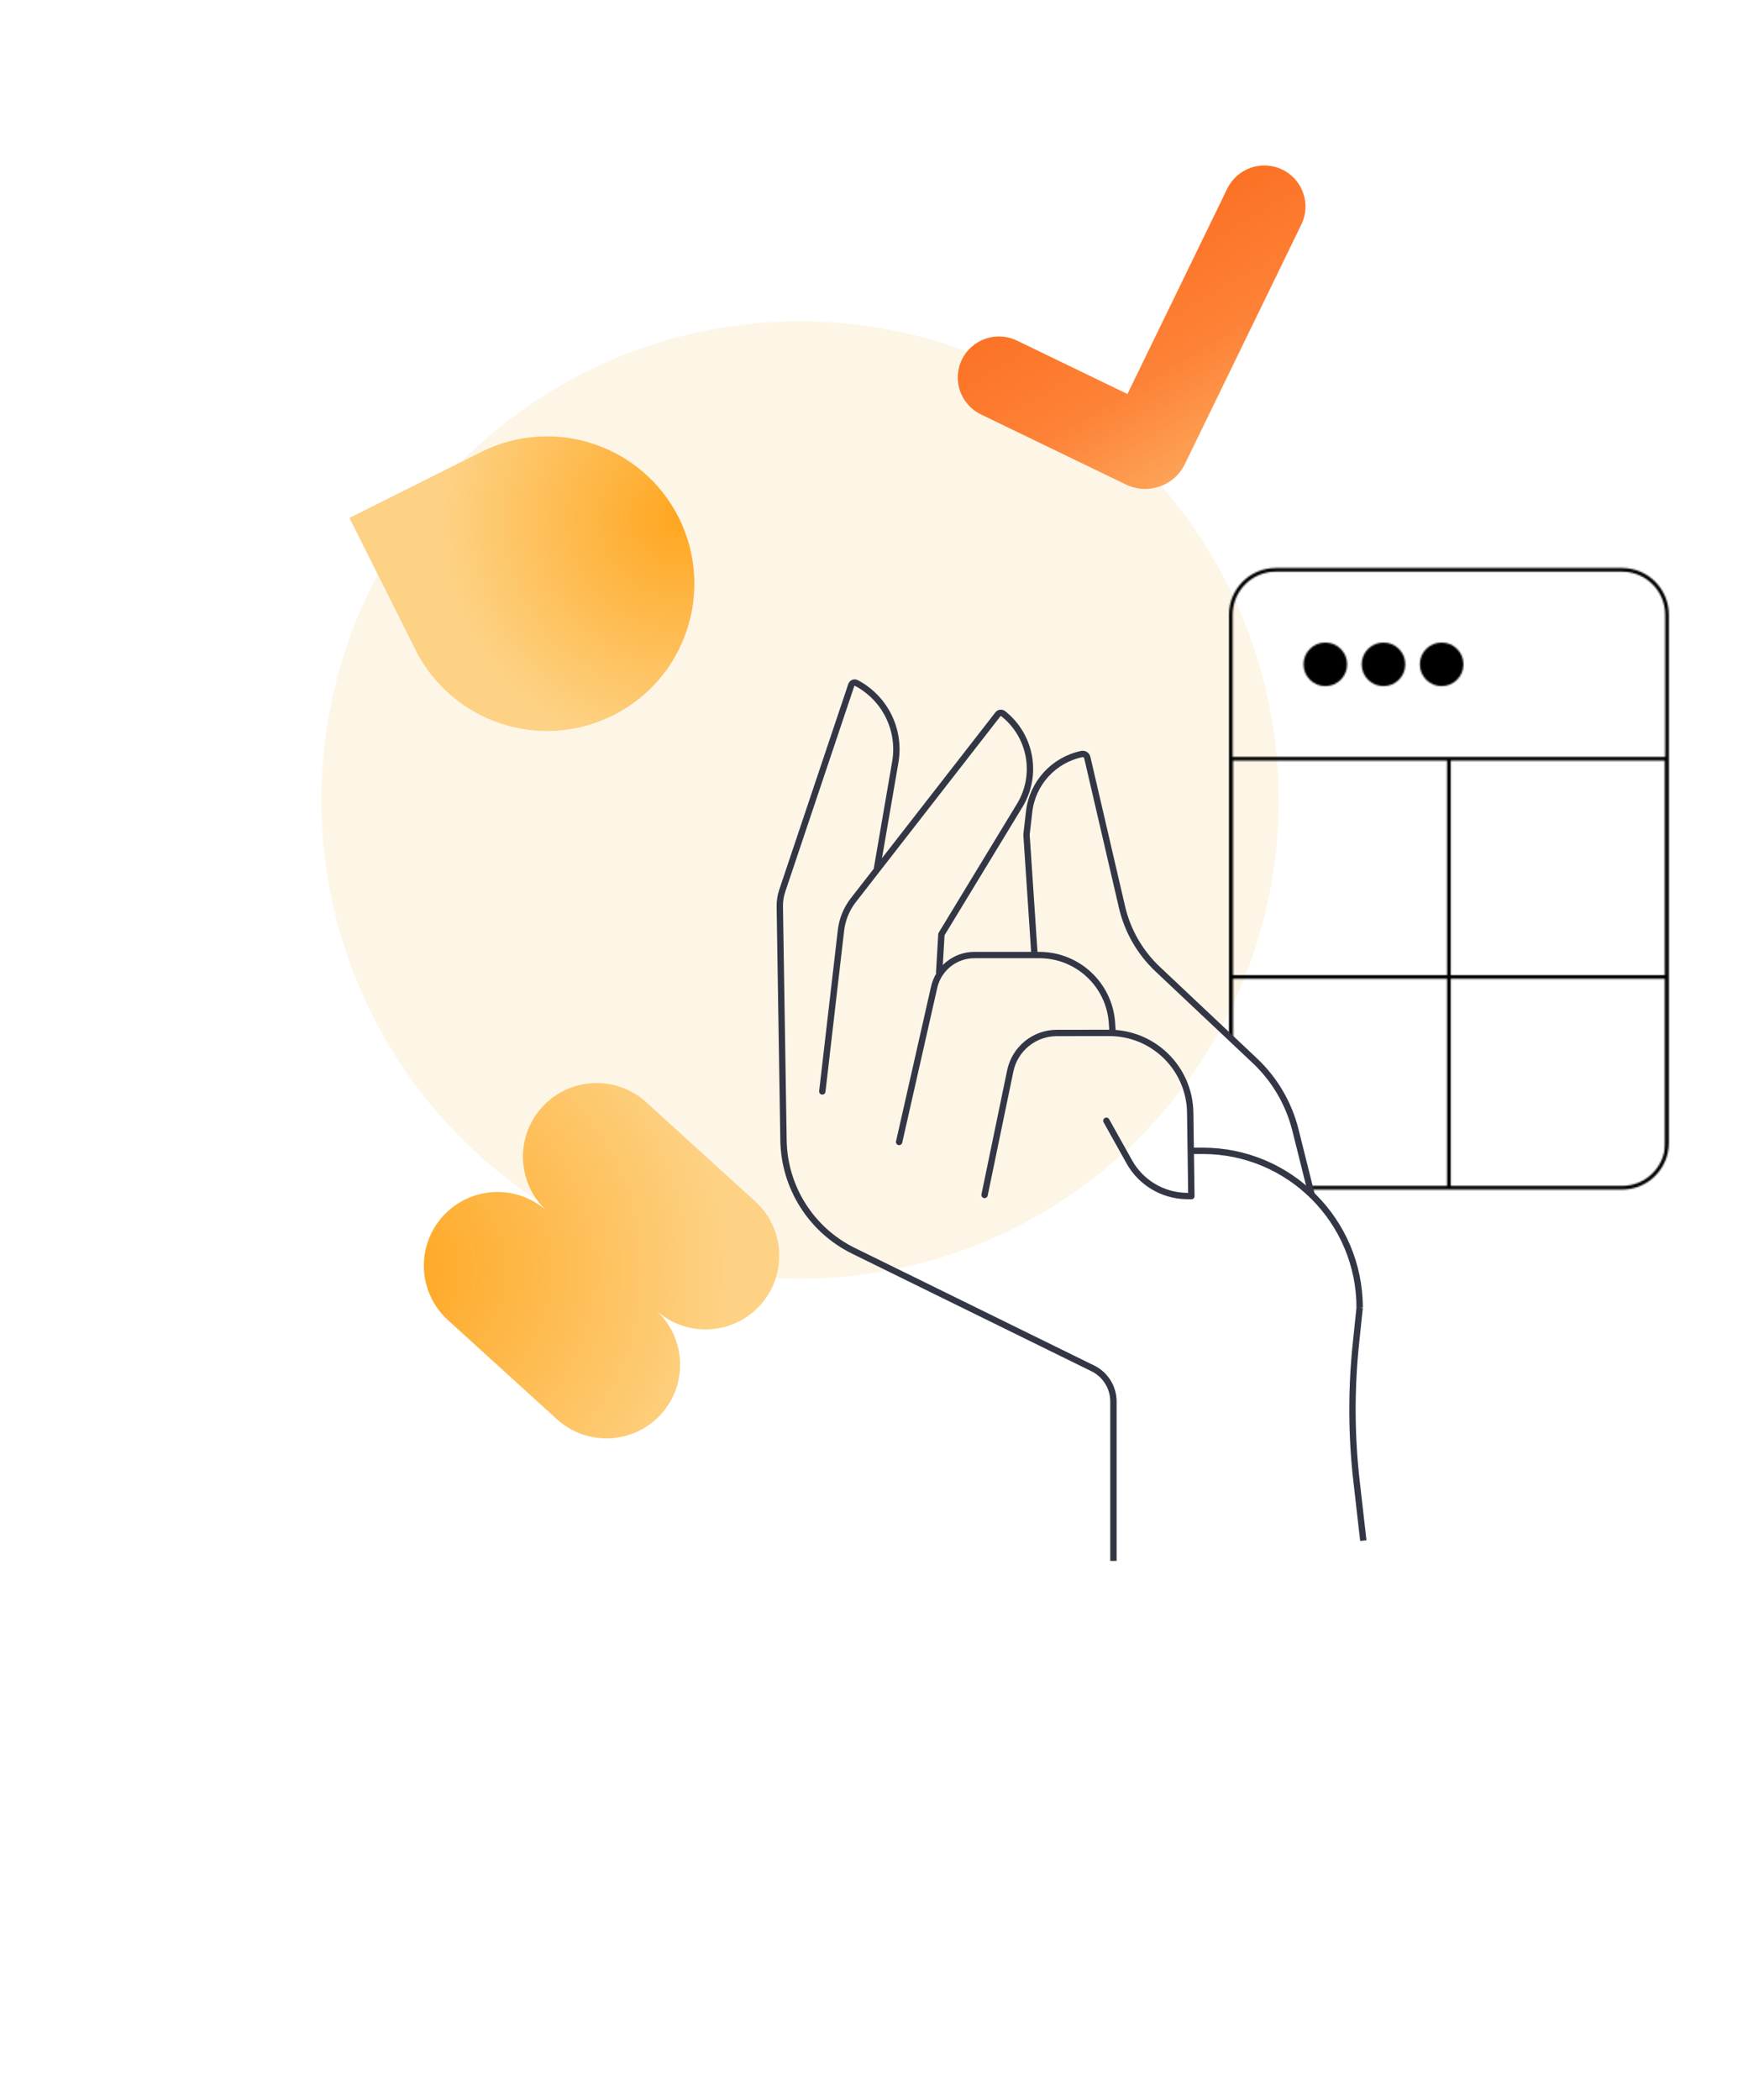 <svg width="1085" height="1307" viewBox="0 0 1085 1307" fill="none" xmlns="http://www.w3.org/2000/svg">
<g filter="url(#filter0_f_306_5795)">
<circle cx="498" cy="498" r="298" fill="#FCF2DD" fill-opacity="0.7"/>
</g>
<path d="M402.236 686.092C383.506 669.055 354.511 670.427 337.474 689.158C320.436 707.888 321.809 736.883 340.539 753.92C321.809 736.883 292.814 738.255 275.777 756.986C258.739 775.716 260.112 804.711 278.842 821.748L346.67 883.445C365.4 900.483 394.395 899.11 411.433 880.38C428.47 861.65 427.097 832.655 408.367 815.617C427.097 832.655 456.092 831.282 473.13 812.552C490.167 793.822 488.794 764.827 470.064 747.789L402.236 686.092Z" fill="url(#paint0_radial_306_5795)"/>
<path d="M217.521 322.364L299.52 281.335C344.807 258.675 399.888 277.017 422.548 322.304C445.208 367.59 426.866 422.672 381.579 445.332C336.293 467.992 281.211 449.649 258.551 404.363L217.521 322.364Z" fill="url(#paint1_radial_306_5795)"/>
<g filter="url(#filter1_dddddd_306_5795)">
<path d="M798.208 105.568C785.469 99.406 770.15 104.715 763.97 117.418L701.822 245.261L633.007 212C620.267 205.852 604.948 211.147 598.768 223.85C592.603 236.553 597.913 251.829 610.652 257.991L679.468 291.252L700.899 301.613C714.534 308.208 730.941 302.52 737.555 288.923L747.944 267.553L810.092 139.709C816.258 127.006 810.947 111.73 798.208 105.568Z" fill="url(#paint2_linear_306_5795)"/>
</g>
<mask id="mask0_306_5795" style="mask-type:alpha" maskUnits="userSpaceOnUse" x="765" y="353" width="274" height="388">
<g clip-path="url(#clip0_306_5795)">
<path d="M901.931 472.358H766.171V608.118M901.931 472.358V608.118M901.931 472.358H1037.69M901.931 608.118H766.171M901.931 608.118H1037.69M901.931 608.118V743.877M766.171 608.118V743.877M1037.69 472.358V608.118M1037.69 472.358H1173.45M1037.69 608.118H1173.45M1037.69 608.118V743.877M1173.45 472.358V608.118M1173.45 472.358H1309.21M1173.45 608.118H1309.21M1173.45 608.118V743.877M1309.21 472.358V608.118M1309.21 472.358H1444.97M1309.21 608.118H1444.97M1309.21 608.118V743.877M1444.97 472.358V608.118M1444.97 472.358H1580.73M1444.97 608.118H1580.73M1444.97 608.118V743.877M1580.73 472.358V608.118M1580.73 472.358H1716.49M1580.73 608.118H1716.49M1580.73 608.118V743.877M1716.49 472.358V608.118M1716.49 472.358H1852.25M1716.49 608.118H1852.25M1716.49 608.118V743.877M1852.25 472.358V608.118M1852.25 472.358H1988.01M1852.25 608.118H1988.01M1852.25 608.118V743.877M1988.01 472.358V608.118M1988.01 472.358H2123.77V608.118M1988.01 608.118H2123.77M1988.01 608.118V743.877M2123.77 608.118V743.877M901.931 743.877H766.171M901.931 743.877H1037.69M901.931 743.877V879.637M766.171 743.877V879.637M1037.69 743.877H1173.45M1037.69 743.877V879.637M1173.45 743.877H1309.21M1173.45 743.877V879.637M1309.21 743.877H1444.97M1309.21 743.877V879.637M1444.97 743.877H1580.73M1444.97 743.877V879.637M1580.73 743.877H1716.49M1580.73 743.877V879.637M1716.49 743.877H1852.25M1716.49 743.877V879.637M1852.25 743.877H1988.01M1852.25 743.877V879.637M1988.01 743.877H2123.77M1988.01 743.877V879.637M2123.77 743.877V879.637M901.931 879.637H766.171M901.931 879.637H1037.69M901.931 879.637V1015.4M766.171 879.637V1015.4M1037.69 879.637H1173.45M1037.69 879.637V1015.4M1173.45 879.637H1309.21M1173.45 879.637V1015.4M1309.21 879.637H1444.97M1309.21 879.637V1015.4M1444.97 879.637H1580.73M1444.97 879.637V1015.4M1580.73 879.637H1716.49M1580.73 879.637V1015.4M1716.49 879.637H1852.25M1716.49 879.637V1015.4M1852.25 879.637H1988.01M1852.25 879.637V1015.4M1988.01 879.637H2123.77M1988.01 879.637V1015.4M2123.77 879.637V1015.4M901.931 1015.4H766.171M901.931 1015.4H1037.69M901.931 1015.4V1151.16M766.171 1015.4V1151.16H901.931M1037.69 1015.4H1173.45M1037.69 1015.4V1151.16M1173.45 1015.4H1309.21M1173.45 1015.4V1151.16M1309.21 1015.4H1444.97M1309.21 1015.4V1151.16M1444.97 1015.4H1580.73M1444.97 1015.4V1151.16M1580.73 1015.4H1716.49M1580.73 1015.4V1151.16M1716.49 1015.4H1852.25M1716.49 1015.4V1151.16M1852.25 1015.4H1988.01M1852.25 1015.4V1151.16M1988.01 1015.4H2123.77M1988.01 1015.4V1151.16M2123.77 1015.4V1151.16H1988.01M901.931 1151.16H1037.69M1037.69 1151.16H1173.45M1173.45 1151.16H1309.21M1309.21 1151.16H1444.97M1444.97 1151.16H1580.73M1580.73 1151.16H1716.49M1716.49 1151.16H1852.25M1852.25 1151.16H1988.01" stroke="#333645" stroke-width="2.263"/>
<path d="M811.424 413.529C811.424 421.026 817.502 427.105 825 427.105C832.498 427.105 838.576 421.026 838.576 413.529C838.576 406.031 832.498 399.953 825 399.953C817.502 399.953 811.424 406.031 811.424 413.529Z" fill="#333645"/>
<path d="M847.627 413.529C847.627 421.026 853.705 427.105 861.203 427.105C868.701 427.105 874.779 421.026 874.779 413.529C874.779 406.031 868.701 399.953 861.203 399.953C853.705 399.953 847.627 406.031 847.627 413.529Z" fill="#333645"/>
<path d="M883.829 413.529C883.829 421.026 889.907 427.105 897.405 427.105C904.903 427.105 910.981 421.026 910.981 413.529C910.981 406.031 904.903 399.953 897.405 399.953C889.907 399.953 883.829 406.031 883.829 413.529Z" fill="#333645"/>
</g>
<path d="M766.171 382.646C766.171 367.211 778.683 354.699 794.118 354.699H1009.74C1025.18 354.699 1037.69 367.211 1037.69 382.646V711.405C1037.69 726.84 1025.18 739.352 1009.74 739.352H794.118C778.683 739.352 766.171 726.84 766.171 711.405V382.646Z" stroke="#333645" stroke-width="2.263"/>
</mask>
<g mask="url(#mask0_306_5795)">
<path d="M790.008 666.808L745.961 625.278L748.069 334.336H1220.97V747.272H873.647L825.246 752.386L815.178 740.484C814.047 735.205 810.343 717.587 807.627 705.822C804.912 694.056 796.419 673.219 790.008 666.808Z" fill="black"/>
</g>
<path d="M816.435 743.577L806.395 703.419C802.268 686.91 793.491 671.931 781.107 660.26L720.657 603.292C709.603 592.875 701.873 579.424 698.437 564.628L676.823 471.553C676.466 470.017 674.947 469.047 673.404 469.37V469.37C655.862 473.039 642.646 487.537 640.612 505.342L638.986 519.564L644.02 595.074" stroke="#333645" stroke-width="3.953" stroke-linejoin="round"/>
<path d="M693.102 971.626L693.102 872.402C693.102 863.647 688.123 855.653 680.264 851.793L531.332 778.632C505.026 765.71 488.181 739.137 487.717 709.833L485.416 564.347C485.363 560.983 485.883 557.634 486.953 554.445L529.924 426.393C530.36 425.095 531.854 424.496 533.065 425.134V425.134C550.954 434.555 560.743 454.422 557.315 474.347L545.857 540.957" stroke="#333645" stroke-width="3.953" stroke-linejoin="round"/>
<path d="M513.841 679.62C513.716 680.705 512.735 681.482 511.65 681.356C510.566 681.23 509.789 680.249 509.914 679.165L513.841 679.62ZM586.026 581.576L584.053 581.46C584.072 581.138 584.169 580.826 584.337 580.55L586.026 581.576ZM621.211 444.614L622.771 445.827L621.211 444.614ZM531.167 560.365L529.607 559.151L531.167 560.365ZM509.914 679.165L521.54 578.872L525.467 579.327L513.841 679.62L509.914 679.165ZM529.607 559.151L619.651 443.4L622.771 445.827L532.727 561.578L529.607 559.151ZM636.464 502.369L587.715 582.603L584.337 580.55L633.086 500.316L636.464 502.369ZM587.999 581.692L586.564 606.089L582.617 605.857L584.053 581.46L587.999 581.692ZM625.659 442.667C643.839 456.972 648.477 482.599 636.464 502.369L633.086 500.316C644.06 482.255 639.823 458.843 623.214 445.773L625.659 442.667ZM619.651 443.4C621.104 441.532 623.799 441.203 625.659 442.667L623.214 445.773C623.077 445.665 622.878 445.69 622.771 445.827L619.651 443.4ZM521.54 578.872C522.373 571.684 525.164 564.863 529.607 559.151L532.727 561.578C528.728 566.719 526.217 572.858 525.467 579.327L521.54 578.872Z" fill="#333645"/>
<path d="M561.629 711.291C561.388 712.356 560.33 713.024 559.265 712.783C558.2 712.542 557.532 711.484 557.773 710.419L561.629 711.291ZM692.193 636.764L690.22 636.896L692.193 636.764ZM606.558 594.492L606.558 596.469L606.558 594.492ZM557.773 710.419L579.568 614.082L583.423 614.955L561.629 711.291L557.773 710.419ZM606.558 592.516L646.988 592.516L646.988 596.469L606.558 596.469L606.558 592.516ZM694.165 636.631L694.684 644.371L690.74 644.635L690.22 636.896L694.165 636.631ZM646.988 592.516C671.873 592.516 692.498 611.803 694.165 636.631L690.22 636.896C688.693 614.144 669.792 596.469 646.988 596.469L646.988 592.516ZM579.568 614.082C582.421 601.47 593.628 592.516 606.558 592.516L606.558 596.469C595.475 596.469 585.869 604.145 583.423 614.955L579.568 614.082Z" fill="#333645"/>
<path d="M612.886 743.849L628.872 666.641C631.72 652.888 643.826 643.02 657.871 643.003L690.498 642.964C718.052 642.931 740.512 665.057 740.893 692.608L741.612 744.576L738.108 744.482C723.468 744.09 710.119 736.012 702.979 723.226L688.7 697.657" stroke="#333645" stroke-width="3.953" stroke-linecap="round" stroke-linejoin="round"/>
<path d="M742.453 718.348C741.361 718.348 740.476 717.463 740.476 716.371C740.476 715.279 741.361 714.394 742.453 714.394L742.453 718.348ZM844.451 922.188L842.487 922.412L844.451 922.188ZM742.453 714.394L748.69 714.394L748.69 718.348L742.453 718.348L742.453 714.394ZM848.336 814.257L846.009 836.525L842.077 836.115L844.404 813.846L848.336 814.257ZM846.414 921.964L850.616 958.79L846.688 959.238L842.487 922.412L846.414 921.964ZM846.009 836.525C843.041 864.935 843.176 893.584 846.414 921.964L842.487 922.412C839.216 893.747 839.079 864.81 842.077 836.115L846.009 836.525ZM748.69 714.394C803.729 714.394 848.347 759.012 848.347 814.052L844.394 814.052C844.394 761.196 801.546 718.348 748.69 718.348L748.69 714.394Z" fill="#333645"/>
<defs>
<filter id="filter0_f_306_5795" x="0" y="0" width="996" height="996" filterUnits="userSpaceOnUse" color-interpolation-filters="sRGB">
<feFlood flood-opacity="0" result="BackgroundImageFix"/>
<feBlend mode="normal" in="SourceGraphic" in2="BackgroundImageFix" result="shape"/>
<feGaussianBlur stdDeviation="100" result="effect1_foregroundBlur_306_5795"/>
</filter>
<filter id="filter1_dddddd_306_5795" x="559.243" y="66.044" width="290.374" height="275.272" filterUnits="userSpaceOnUse" color-interpolation-filters="sRGB">
<feFlood flood-opacity="0" result="BackgroundImageFix"/>
<feColorMatrix in="SourceAlpha" type="matrix" values="0 0 0 0 0 0 0 0 0 0 0 0 0 0 0 0 0 0 127 0" result="hardAlpha"/>
<feOffset/>
<feGaussianBlur stdDeviation="0.44"/>
<feColorMatrix type="matrix" values="0 0 0 0 0.996 0 0 0 0 0.706 0 0 0 0 0.533 0 0 0 0.3 0"/>
<feBlend mode="normal" in2="BackgroundImageFix" result="effect1_dropShadow_306_5795"/>
<feColorMatrix in="SourceAlpha" type="matrix" values="0 0 0 0 0 0 0 0 0 0 0 0 0 0 0 0 0 0 127 0" result="hardAlpha"/>
<feOffset/>
<feGaussianBlur stdDeviation="0.88"/>
<feColorMatrix type="matrix" values="0 0 0 0 0.996 0 0 0 0 0.706 0 0 0 0 0.533 0 0 0 0.3 0"/>
<feBlend mode="normal" in2="effect1_dropShadow_306_5795" result="effect2_dropShadow_306_5795"/>
<feColorMatrix in="SourceAlpha" type="matrix" values="0 0 0 0 0 0 0 0 0 0 0 0 0 0 0 0 0 0 127 0" result="hardAlpha"/>
<feOffset/>
<feGaussianBlur stdDeviation="3.08"/>
<feColorMatrix type="matrix" values="0 0 0 0 0.996 0 0 0 0 0.706 0 0 0 0 0.533 0 0 0 0.3 0"/>
<feBlend mode="normal" in2="effect2_dropShadow_306_5795" result="effect3_dropShadow_306_5795"/>
<feColorMatrix in="SourceAlpha" type="matrix" values="0 0 0 0 0 0 0 0 0 0 0 0 0 0 0 0 0 0 127 0" result="hardAlpha"/>
<feOffset/>
<feGaussianBlur stdDeviation="6.159"/>
<feColorMatrix type="matrix" values="0 0 0 0 0.996 0 0 0 0 0.706 0 0 0 0 0.533 0 0 0 0.3 0"/>
<feBlend mode="normal" in2="effect3_dropShadow_306_5795" result="effect4_dropShadow_306_5795"/>
<feColorMatrix in="SourceAlpha" type="matrix" values="0 0 0 0 0 0 0 0 0 0 0 0 0 0 0 0 0 0 127 0" result="hardAlpha"/>
<feOffset/>
<feGaussianBlur stdDeviation="10.559"/>
<feColorMatrix type="matrix" values="0 0 0 0 0.996 0 0 0 0 0.706 0 0 0 0 0.533 0 0 0 0.3 0"/>
<feBlend mode="normal" in2="effect4_dropShadow_306_5795" result="effect5_dropShadow_306_5795"/>
<feColorMatrix in="SourceAlpha" type="matrix" values="0 0 0 0 0 0 0 0 0 0 0 0 0 0 0 0 0 0 127 0" result="hardAlpha"/>
<feOffset/>
<feGaussianBlur stdDeviation="18.478"/>
<feColorMatrix type="matrix" values="0 0 0 0 0.996 0 0 0 0 0.706 0 0 0 0 0.533 0 0 0 0.3 0"/>
<feBlend mode="normal" in2="effect5_dropShadow_306_5795" result="effect6_dropShadow_306_5795"/>
<feBlend mode="normal" in="SourceGraphic" in2="effect6_dropShadow_306_5795" result="shape"/>
</filter>
<radialGradient id="paint0_radial_306_5795" cx="0" cy="0" r="1" gradientUnits="userSpaceOnUse" gradientTransform="translate(244.928 790.9) rotate(-2.71) scale(259.34)">
<stop stop-color="#FFA620"/>
<stop offset="0.8" stop-color="#FDD284"/>
</radialGradient>
<radialGradient id="paint1_radial_306_5795" cx="0" cy="0" r="1" gradientUnits="userSpaceOnUse" gradientTransform="translate(422.548 322.303) rotate(153.418) scale(183.381)">
<stop stop-color="#FFA620"/>
<stop offset="0.8" stop-color="#FDD284"/>
</radialGradient>
<linearGradient id="paint2_linear_306_5795" x1="640.476" y1="103" x2="795.531" y2="363.742" gradientUnits="userSpaceOnUse">
<stop stop-color="#FB6214"/>
<stop offset="0.5" stop-color="#FD8237"/>
<stop offset="1" stop-color="#FDD284"/>
</linearGradient>
<clipPath id="clip0_306_5795">
<path d="M766.171 382.646C766.171 367.211 778.683 354.699 794.118 354.699H1009.74C1025.18 354.699 1037.69 367.211 1037.69 382.646V711.405C1037.69 726.84 1025.18 739.352 1009.74 739.352H794.118C778.683 739.352 766.171 726.84 766.171 711.405V382.646Z" fill="white"/>
</clipPath>
</defs>
</svg>
